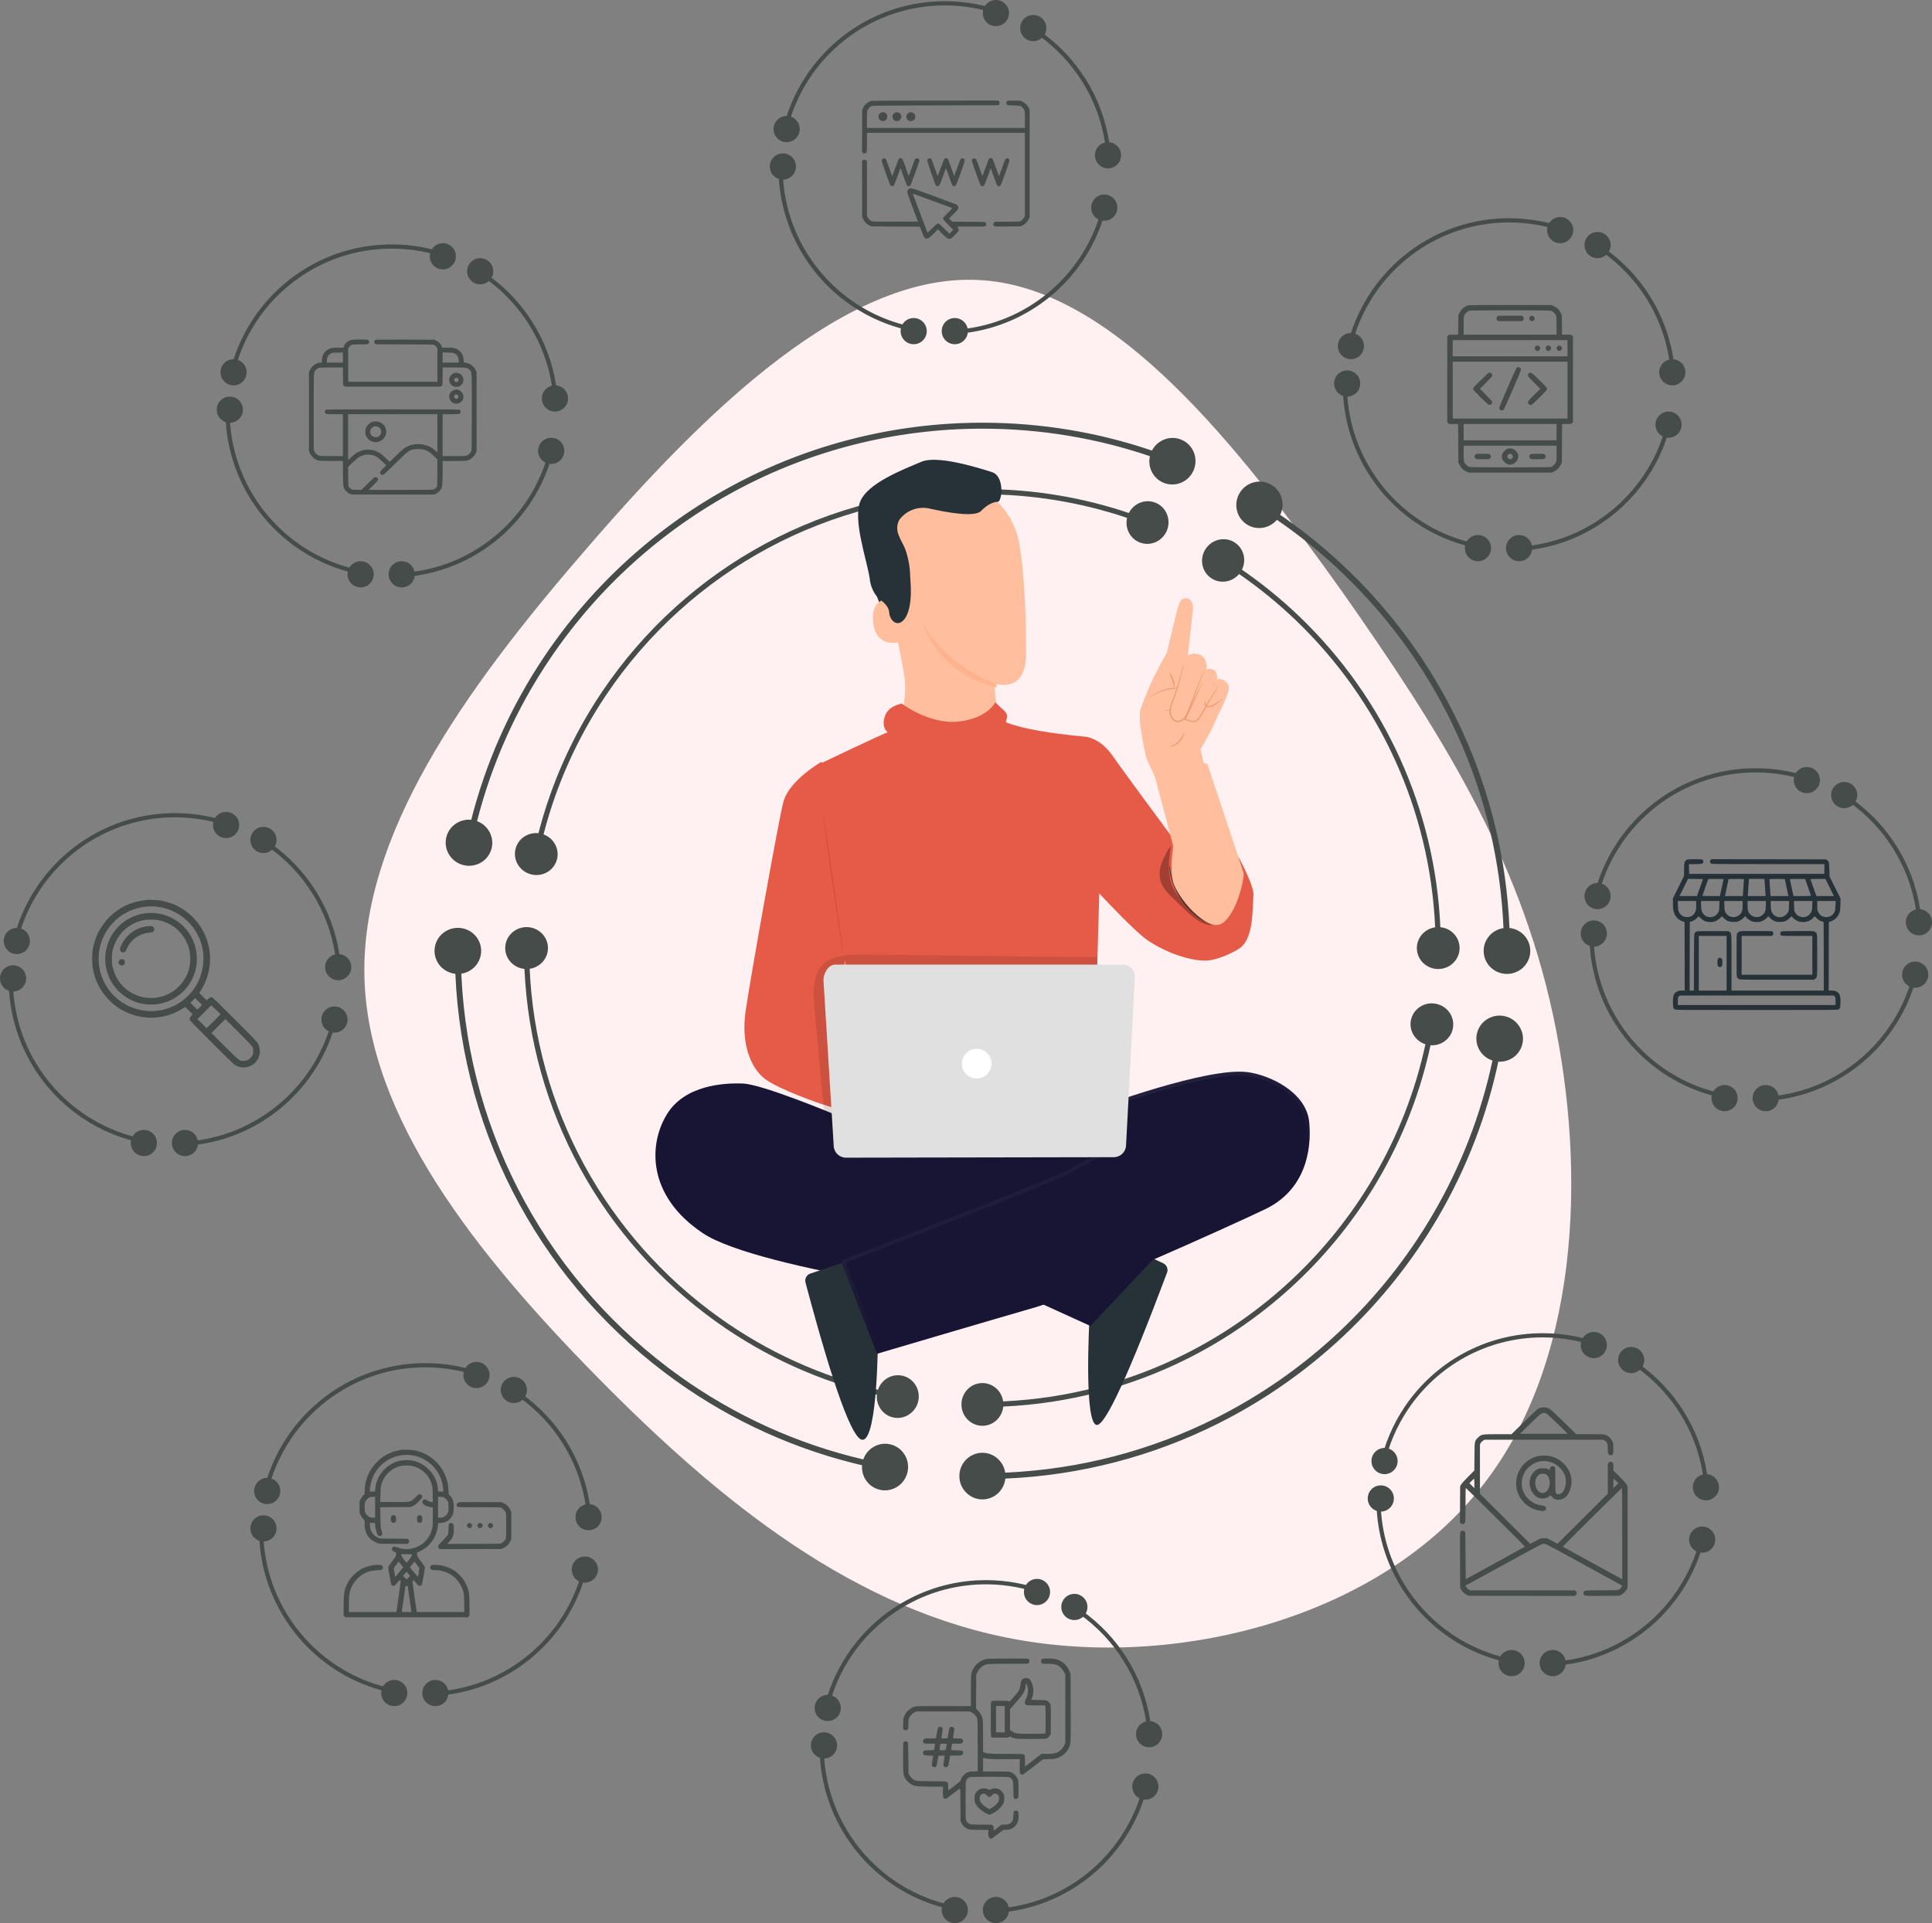<svg height="459" viewBox="0 0 461 459" width="461" xmlns="http://www.w3.org/2000/svg" xmlns:xlink="http://www.w3.org/1999/xlink"><rect x="0" y="0" width="461" height="459" fill="#808080" stroke="none"/><linearGradient id="a" x1="50%" x2="26.18%" y1="67.908%" y2="33.607%"><stop offset="0" stop-color="#171533"/><stop offset="1" stop-color="#23213c"/></linearGradient><g fill="none" fill-rule="evenodd"><path d="m329.278 138.42c33.704 28.951 67.203 63.203 64.752 95.212-2.247 31.805-40.24 61.368-73.944 85.426-33.908 23.854-63.526 42.407-101.315 50.562-37.993 8.155-84.157 6.32-113.571-17.738-29.618-23.854-42.487-69.931-35.746-109.279s33.091-71.766 62.709-100.92c29.618-29.155 62.096-54.844 95.595-55.659s67.816 23.242 101.519 52.397z" fill="#fff1f2" fill-rule="nonzero" transform="matrix(0 -1 1 0 .931 460.927)"/><g fill="#454c4a" fill-rule="nonzero" transform="translate(80.486 72.348)"><path d="m153.929 28.54c13.925 0 27.543 2.265 40.459 6.653 1.264-2.458 4.169-3.653 6.801-2.685 2.851 1.048 4.303 4.235 3.243 7.12s-4.231 4.373-7.082 3.325c-2.622-.963-4.06-3.736-3.451-6.419l.678.231c-12.962-4.484-26.647-6.8-40.649-6.8-41.926 0-80.311 20.918-103.299 55.099-7.907 11.757-13.765 24.784-17.285 38.574 2.582.953 4.12 3.672 3.497 6.394-.678 2.961-3.656 4.805-6.652 4.119-2.995-.686-4.874-3.643-4.195-6.604.626-2.733 3.212-4.515 5.962-4.233l-.166.656c3.54-14.202 9.528-27.616 17.656-39.702 23.25-34.57 62.076-55.729 104.482-55.729zm-125.27 120.566c3.072-.057 5.609 2.358 5.666 5.395.052 2.793-2.011 5.138-4.732 5.542l-.012-.273.032.752c1.801 38.547 21.232 73.576 52.177 95.658 13.125 9.366 27.945 16.107 43.714 19.797.9-2.6 3.587-4.193 6.322-3.625 2.974.618 4.878 3.558 4.252 6.567-.625 3.009-3.543 4.946-6.517 4.328-2.745-.571-4.579-3.12-4.352-5.876l.667.154c-16.211-3.695-31.445-10.575-44.913-20.185-31.436-22.432-51.124-58.078-52.796-97.268-2.749-.288-4.914-2.561-4.967-5.365-.057-3.037 2.388-5.546 5.46-5.603zm243.229 25.422c.56-2.985 3.463-4.946 6.483-4.38 3.02.567 5.015 3.446 4.454 6.432-.517 2.756-3.031 4.639-5.79 4.466l.143-.676c-2.769 13.354-7.682 26.094-14.514 37.793-12.322 21.097-30.564 38.243-52.382 49.2-15.732 7.9-32.99 12.424-50.883 13.19-.287 2.748-2.561 4.915-5.365 4.967-3.037.057-5.546-2.388-5.603-5.46-.058-3.072 2.358-5.609 5.395-5.666 2.715-.051 5.009 1.898 5.505 4.507l.038.225.305-.012c17.571-.799 34.515-5.264 49.968-13.025 21.572-10.833 39.608-27.786 51.791-48.645 6.636-11.362 11.44-23.717 14.203-36.666-2.618-.849-4.263-3.505-3.748-6.25zm-56.468-129.39c1.676-2.576 5.099-3.321 7.645-1.664 2.351 1.53 3.132 4.572 1.919 7.057l-.564-.387c5.935 4.025 11.52 8.55 16.69 13.523 23.237 22.348 37.187 52.73 38.583 85.469 2.749.287 4.914 2.561 4.967 5.364.057 3.037-2.388 5.546-5.46 5.603-3.072.057-5.609-2.358-5.666-5.395-.052-2.793 2.011-5.139 4.733-5.543l.029.69c-1.22-32.62-15.043-62.915-38.173-85.161-4.943-4.754-10.268-9.094-15.919-12.973-1.784 2.095-4.867 2.603-7.208 1.079-2.546-1.657-3.251-5.088-1.575-7.663z"/><path d="m153.929 44.384c12.024 0 23.785 1.944 34.947 5.71 1.145-2.276 3.802-3.394 6.207-2.513 2.593.95 3.909 3.864 2.94 6.509s-3.857 4.019-6.449 3.069c-2.395-.877-3.701-3.43-3.123-5.899l.183.062-.578-.196c-10.908-3.63-22.389-5.503-34.126-5.503-36.431 0-69.785 18.177-89.76 47.878-6.829 10.154-11.899 21.399-14.964 33.302 2.386.864 3.812 3.351 3.24 5.837-.619 2.691-3.347 4.36-6.092 3.729s-4.469-3.325-3.849-6.017c.574-2.495 2.961-4.112 5.494-3.83l-.147.572c3.083-12.262 8.267-23.844 15.289-34.285 20.203-30.04 53.941-48.426 90.789-48.426zm-103.664 109.444c.05 2.55-1.857 4.693-4.368 5.049l-.026-.604c1.332 33.811 18.273 64.581 45.373 83.92 11.344 8.095 24.146 13.934 37.767 17.151.815-2.402 3.273-3.879 5.77-3.357 2.703.565 4.427 3.258 3.851 6.016-.576 2.757-3.235 4.535-5.938 3.97-2.507-.524-4.172-2.878-3.941-5.417l.582.137c-14.007-3.223-27.17-9.182-38.813-17.491-27.254-19.448-44.35-50.33-45.867-84.298-2.536-.243-4.54-2.315-4.59-4.875-.054-2.761 2.185-5.044 5.001-5.099 2.816-.055 5.144 2.138 5.198 4.899zm205.904 17.358c.512-2.714 3.171-4.49 5.939-3.968 2.768.522 4.597 3.145 4.085 5.859-.475 2.516-2.796 4.227-5.338 4.046l.126-.59c-2.414 11.526-6.667 22.523-12.567 32.624-10.707 18.332-26.558 33.231-45.518 42.752-13.604 6.832-28.523 10.758-43.992 11.452-.243 2.536-2.315 4.54-4.875 4.591-2.761.055-5.044-2.185-5.1-5.001-.056-2.816 2.137-5.144 4.898-5.198 2.475-.049 4.567 1.746 5.013 4.147l.035.22.345-.015c15.161-.732 29.779-4.604 43.118-11.304 18.745-9.414 34.417-24.144 45.003-42.27 5.729-9.808 9.886-20.47 12.295-31.642-2.417-.768-3.942-3.197-3.469-5.704zm-48.99-112.503c1.539-2.36 4.661-3.05 6.974-1.541 2.145 1.399 2.84 4.197 1.703 6.478l-.493-.339c5.09 3.466 9.881 7.357 14.321 11.628 20.137 19.367 32.25 45.681 33.517 74.045 2.536.243 4.54 2.315 4.59 4.875.054 2.761-2.185 5.044-5.001 5.099-2.816.055-5.144-2.138-5.198-4.899-.05-2.55 1.857-4.693 4.368-5.049l.001.035-.012-.278c-1.317-27.94-13.279-53.848-33.125-72.934-4.242-4.08-8.808-7.809-13.651-11.148-1.632 1.943-4.459 2.425-6.594 1.032-2.313-1.508-2.941-4.644-1.402-7.004z"/></g><g transform="translate(156.392 109.74)"><g fill-rule="nonzero"><path d="m56.856 41.339c-1.998-3.657-3.655-7.471-4.952-11.399-1.3-3.946-1.538-8.135-.693-12.19.146-.603 1.54-4.734 2.203-4.756.47 0-.216 3.754.077 4.109 2.765 3.354 4.005 7.66 4.243 11.9.194 4.132-.101 8.272-.878 12.343" fill="#263238"/><path d="m80.861 76.729c-6.307.731-21.963-5.698-22.808-12.062 1.305-5.555 1.782-9.644 1.432-12.268-.786-5.888-2.807-14.661-6.063-26.319-1.691-10.241 2.781-19.75 12.946-21.213l.946-.08c9.531-.776 18.05 5.994 19.571 15.552 1.445 8.888 1.569 20.95 1.569 25.788 0 10.125-7.602 7.231-7.602 7.231s.455 5.084.809 7.988c.802 6.525-.224 13.679-.802 15.361z" fill="#ffbe9d"/><path d="m57.86 33.24c-.167-.06-6.631-1.502-5.909 5.446.722 6.948 7.027 4.74 7.02 4.507-.007-.233-1.111-9.953-1.111-9.953z" fill="#ffbe9d"/><path d="m81.823 10.019c1.023-.744 1.344-6.161-1.491-7.069-4.289-1.376-13.241-4.027-16.865-2.48-4.384 1.86-12.86 5.086-14.628 9.549-1.675 4.524 1.473 13.407 2.273 18.172.118 1.472.623 2.886 1.461 4.091 1.125 1.406 3.054 2.142 3.222 4.247.047.772.388 1.495.95 2.016 1.403 1.183 2.762-.26 3.31-1.607 1.162-2.879.943-6.122.731-9.224-.05-2.218-.46-4.412-1.213-6.494-.468-1.108-1.125-2.127-1.534-3.258-.478-1.118-.452-2.393.073-3.489.131-.215.283-.417.453-.603 1.715-1.945 4.326-2.798 6.832-2.232 3.968.9 10.719 2.142 12.261.617 1.461-1.488 2.85-2.234 4.165-2.239z" fill="#263238"/><path d="m54.707 34.541c.094.189.177.39.271.614 0 .024-.106-.224-.271-.614z" fill="#ff725e"/><path d="m102.718 155.279-60.31.815s-16.868-7.029-21.5-7.22-13.837.397-18.092 7.22c-4.425 7.051-5.008 19.485 8.541 28.519 13.202 8.814 73.557 16.937 81.869 16.158l15.208-20.359s.162-16.709 0-17.51c-.162-.801-2.714-7.954-2.714-7.954z" fill="#171533"/><path d="m57.914 187.19-20.95 7.039c-.889.299-1.394 1.237-1.154 2.144 6.664 25.019 11.199 37.528 13.603 37.528 3.684 0 3.684-24.587 3.684-24.587l11.77-2.583z" fill="#263238"/><path d="m62.197 205.549c-.08 0-.467-.709-.729-2.041-.128-.783-.167-1.58-.117-2.373.031-.471.092-.94.182-1.402.043-.268.124-.528.241-.77.181-.376.581-.573.97-.478.335.098.605.358.729.701.089.248.145.507.168.77.141 1.277-.027 2.57-.488 3.759-.503 1.263-1.093 1.857-1.152 1.803s.335-.77.685-1.98c.202-.711.317-1.446.343-2.188.01-.435-.012-.87-.066-1.302-.044-.47-.168-.84-.386-.878-.08 0-.109 0-.204.123-.081.187-.14.383-.175.585-.091.427-.159.859-.204 1.294-.064.748-.064 1.501 0 2.249.113.703.181 1.413.204 2.126z" fill="#263238"/><path d="m61.333 205.216c-.054-.061.516-.798 1.773-1.413.736-.345 1.517-.55 2.312-.607.476-.025.954.001 1.426.078.629.025 1.2.42 1.503 1.04.134.417.034.885-.254 1.188-.198.219-.424.403-.671.546-.429.265-.892.455-1.372.564-.805.191-1.64.152-2.428-.113-1.341-.459-1.881-1.292-1.819-1.344.632.307 1.281.568 1.942.78.715.153 1.452.129 2.158-.069.408-.111.8-.286 1.164-.52.409-.251.694-.581.594-.746-.1-.165-.524-.477-.933-.52-.425-.082-.856-.123-1.287-.121-.74.015-1.475.15-2.181.399-1.187.425-1.858.971-1.927.858z" fill="#263238"/><path d="m92.333 178.379 28.827 13.386c.846.39 1.248 1.366.922 2.239-9.094 24.235-14.67 36.353-16.73 36.353-3.155 0-1.812-24.807-1.812-24.807l-19.801-8.234z" fill="#263238"/><path d="m105.886 154.975s25.867-9.628 35.391-8.38c5.326.73 13.648 4.745 14.285 11.548.637 6.803-1.033 15.891-10.256 20.321s-45.948 20.854-54.673 23.358c-8.725 2.504-37.492 11.007-37.492 11.007l-8.318-21.456s52.176-20.092 54.557-21.837c2.381-1.745 8.41-4.11 8.41-4.11z" fill="#171533" stroke="url(#a)" stroke-width=".891"/><path d="m39.643 72.06s-7.532 4.315-9.059 9.381c-.934 3.078-7.962 42.433-9.074 50.194-1.112 7.761 1.231 13.511 4.567 16.088s13.433 6.001 13.433 6.001l14.212 4.572 4.07-10.308-13.522-19.299 1.305-13.003z" fill="#e55b47"/><path d="m55.428 65.064c-.974-.874-1.218-2.114-.731-3.72.487-1.606 1.843-2.66 4.068-3.163 0 0 6.592 5.041 13.525 4.303s8.806-4.6 8.806-4.6c.286.295.977.945 2.072 1.951 1.642 1.509-.078 2.627.683 2.915 3.754 1.422 10.083 2.545 18.987 3.369 1.388.28 3.916 1.165 6.334 4.654 2.703 3.895 15.495 21.154 15.495 21.154h8.957c2.469.001 4.735 1.381 5.888 3.585 1.527 2.95 3.361 6.874 3.185 8.504-.307 2.751.219 10.326-3.434 12.672-1.162.738-5.319 2.995-8.533 2.847-4.756-.229-10.279-2.729-13.457-4.971-2.696-1.903-8.957-8.475-11.368-11.064v.037l-1.549 54.759-54.186-1.534-11.251-84.042s15.959-7.656 16.507-7.656z" fill="#e55b47"/><path d="m12.974 18.805c-3.01.778-6.626-3.332-9.36-5.907-1.417-1.339-2.895-2.764-3.416-4.597-.376-1.542-.212-3.159.467-4.605.509-1.303 1.18-2.544 1.999-3.695-.245 2.219-.827 5.623-.038 8.409.659 2.321 2.206 4.176 3.83 5.929 1.624 1.753 3.83 3.805 6.495 4.467" fill="#000" opacity=".3" transform="translate(120.3 92.143)"/><path d="m40.104 85.055c-.079 0 .904 7.427 2.209 16.557 1.305 9.13 2.413 16.527 2.499 16.52.086-.007-.904-7.427-2.209-16.557-1.305-9.13-2.413-16.527-2.499-16.52z" fill="#d04f3d"/><path d="m122.68 96.868c-.028.259-.028.521 0 .78.017.304.055.607.112.906.037.178.067.364.097.564.03.2.105.401.165.616.267 1.023.634 2.018 1.095 2.97.573 1.158 1.256 2.259 2.04 3.29.803 1.019 1.716 1.947 2.722 2.77.829.666 1.747 1.213 2.73 1.626.21.089.405.178.6.245l.555.156.487.134c.15 0 .292.037.42.052.248.041.499.063.75.067-.948-.185-1.875-.464-2.767-.832-.946-.437-1.833-.991-2.64-1.649-.983-.82-1.875-1.741-2.662-2.748-.772-1.013-1.452-2.091-2.032-3.223-.459-.935-.841-1.906-1.14-2.903-.442-1.73-.457-2.829-.532-2.822z" fill="#263238"/><path d="m5.267 41.346c-2.287-1.109-2.803-4.085-3.035-6.624-.683-7.441-1.368-14.879-2.055-22.314-.32-3.501-.472-7.492 1.982-9.994 2.244-2.283 5.809-2.422 8.997-2.415 19.715.058 36.847.493 56.562.581l-1.002 34.649z" fill="#000" fill-opacity=".357" opacity=".3" transform="translate(37.741 118.132)"/><path d="m114.399 123.562-2.105 40.134c-.085 1.546-1.365 2.756-2.914 2.754l-63.921.117c-1.554.002-2.836-1.216-2.914-2.768l-2.441-39.456c-.08-1.632 1.086-3.817 2.747-3.847h68.605c.805-.009 1.578.315 2.136.896.558.581.85 1.367.807 2.171z" fill="#e0e0e0"/><path d="m73.124 144.121c0 1.957 1.584 3.544 3.538 3.544s3.538-1.587 3.538-3.544-1.584-3.544-3.538-3.544c-1.953.004-3.534 1.588-3.538 3.544z" fill="#fff"/><path d="m131.3 75.734c.367-.32-1.243-6.617-1.243-6.617s4.276-7.068 4.391-9.347-1.689-6.959-1.689-6.959l-12.274-3.196s-3.938 7.418-4.729 10.038 1.373 11.531 1.373 11.531l2.077 4.564s6.252 5.001 12.095-.015z" fill="#ffbe9d"/><path d="m134.539 60.398c.481-.915.914-1.855 1.298-2.818.779-1.911 1.738-3.777 0-4.847-.547-.372-1.223-.48-1.853-.297 0 0 .267-1.606-.663-2.23-.547-.356-1.226-.417-1.824-.164 0 0 .288-2.23-1.045-3.219-1.026-.696-2.346-.737-3.41-.104 0 0 1.06-9.903 1.154-10.408.332-1.926-.353-3.628-2.213-3.152-.685.171-1.06.914-1.86 4.141-.8 3.227-2.084 8.728-2.084 8.728s-2.163 3.873-3.179 5.948-3.042 6.884-3.208 8.178c-.44 3.279 1.442 7.62 1.442 7.62l13.086.743s3.864-7.182 4.362-8.119z" fill="#ffbe9d"/><path d="m133.596 53.159c-.355.429-.678.883-.966 1.358l-.994 1.487c-.207.292-.387.601-.538.924-.176.366-.227.778-.145 1.175.073.424.375.775.787.917.379.092.78.044 1.125-.136.293-.145.572-.316.835-.509.248-.177.476-.34.69-.503.407-.312.724-.577.931-.767s.324-.306.31-.319c-.014-.014-.517.36-1.38.944-.473.351-.973.665-1.497.937-.292.145-.627.184-.945.109-.325-.113-.56-.392-.614-.727-.067-.344-.023-.7.124-1.019.144-.313.315-.613.511-.896l.938-1.514c.317-.463.594-.951.828-1.46z" fill="#eb996e"/><path d="m123.765 54.341c.136-.618.082-1.251-.158-1.85-.135-.615-.457-1.196-.938-1.694-.083.032.34.783.631 1.753.291.97.407 1.791.465 1.791z" fill="#eb996e"/><path d="m117.941 56.895c1.201-1.159 2.716-1.945 4.36-2.263 1.638-.312 3.314-.374 4.971-.186 1.322.114 2.873.457 3.441 1.634s-.122 2.784-1.3 3.476c-1.237.612-2.636.824-4.001.607-1.353-.222-2.728-.277-4.094-.164" fill="#ffbe9d"/><path d="m121.278 59.905h1.015c.924.039 1.846.124 2.761.255.642.079 1.291.105 1.938.076.755-.022 1.496-.203 2.172-.531.759-.382 1.336-1.035 1.611-1.822.149-.419.18-.869.092-1.304-.108-.446-.356-.849-.71-1.152-.713-.542-1.574-.869-2.477-.938-.813-.091-1.63-.139-2.449-.145-1.391-.025-2.775.18-4.095.607-.89.291-1.723.728-2.463 1.29-.196.153-.383.317-.561.49-.121.124-.177.193-.17.2.007.007.27-.242.795-.614.75-.519 1.578-.922 2.456-1.194 1.308-.388 2.671-.569 4.038-.538.807.014 1.612.067 2.413.159.847.066 1.656.37 2.328.876.313.27.534.626.632 1.021.078.389.049.792-.085 1.166-.252.725-.78 1.327-1.476 1.684-.641.319-1.346.5-2.065.531-.634.03-1.27.014-1.902-.048-.922-.119-1.852-.176-2.782-.173-.252.009-.503.032-.752.069-.177 0-.263.021-.263.035z" fill="#eb996e"/><path d="m133.274 53.906c-1.326 2.164-2.5 4.545-3.618 6.844-.266.701-.703 1.312-1.264 1.769-.479.313-1.667-.261-2.194-.455l3.639-8.904" fill="#ffbe9d"/><path d="m130.543 53.159c-.141.208-.263.427-.363.654l-.916 1.838c-.79 1.559-1.825 3.75-2.994 6.221l-.071.14.158.051c.473.176.955.328 1.446.456.207.048.419.078.632.088.115.006.229-.007.34-.037.112-.025.218-.073.308-.14.334-.224.618-.506.837-.831.427-.625.727-1.25 1.067-1.824.648-1.169 1.24-2.206 1.762-3.081.521-.875.948-1.566 1.256-2.044.169-.235.319-.48.45-.735-.21.228-.395.474-.553.735-.332.463-.79 1.14-1.335 2-.545.86-1.161 1.897-1.825 3.059-.348.574-.664 1.213-1.067 1.794-.209.291-.477.541-.79.735-.324.157-.705.173-1.043.044-.482-.126-.957-.276-1.422-.449l.087.191c1.169-2.485 2.188-4.684 2.907-6.265l.83-1.875c.124-.234.224-.477.3-.728z" fill="#eb996e"/><path d="m130.915 50.182c-1.242 3.213-2.484 6.426-3.727 9.639-.228.699-.567 1.354-1.002 1.938-.454.582-1.156.897-1.878.844-.979-.265-1.659-1.182-1.65-2.227.03-1.015.265-2.012.692-2.927 1.118-2.929 2.012-5.943 2.673-9.016" fill="#ffbe9d"/><path d="m126.11 48.434c-.044.09-.075.186-.094.285l-.217.841c-.188.751-.463 1.788-.847 3.08-.384 1.292-.89 2.817-1.52 4.507-.385.864-.644 1.783-.767 2.727-.034.518.063 1.036.282 1.502.215.505.609.906 1.1 1.119.505.189 1.064.143 1.534-.128.442-.25.814-.615 1.078-1.059.44-.826.811-1.691 1.107-2.584.63-1.66 1.194-3.155 1.672-4.432l1.107-3.004c.116-.33.21-.601.282-.819.04-.094.069-.192.087-.293-.059.082-.105.174-.137.27-.087.218-.203.481-.333.804l-1.172 2.944c-.492 1.269-1.078 2.757-1.722 4.409-.299.874-.667 1.72-1.1 2.531-.241.4-.578.728-.977.954-.399.236-.877.28-1.31.12-.424-.192-.764-.539-.955-.976-.201-.427-.288-.901-.253-1.375.108-.915.353-1.807.724-2.644.622-1.675 1.1-3.215 1.447-4.507.347-1.292.615-2.374.774-3.11.072-.376.13-.661.166-.856.028-.1.043-.204.043-.308z" fill="#eb996e"/><path d="m140.316 98.548c-.331-1.22-8.639-26.012-8.639-26.012l-13.736-1.656 5.615 21.356s-.871 5.426 0 8.637c.871 3.211 7.919 11.949 11.518 9.85s5.565-10.954 5.241-12.174z" fill="#ffbe9d"/><path d="m122.659 68.504c.254.034.511-.002.749-.105 1.192-.405 2.157-1.367 2.631-2.626.112-.249.166-.524.158-.801-.328.834-.793 1.595-1.374 2.245-.641.573-1.375 1.01-2.164 1.287z" fill="#eb996e"/></g><path d="m81.38 53.458v.882l-1.955-.578c-7.291-2.154-13.13-7.637-15.736-14.78 3.88 6.472 9.817 11.456 16.862 14.157z" fill="#fdb38d"/><path d="m90.815 200.824 12.974 5.907 15.282-16.232z" fill="#171533"/></g><g transform="translate(183.687)"><path d="m55.953 3.448c-4.401-1.714-9.188-2.654-14.194-2.654-13.545 0-25.485 6.883-32.522 17.347-2.769 4.117-4.779 8.788-5.829 13.813m-.832 8.081c0 13.193 6.501 24.866 16.47 31.979 4.526 3.23 9.767 5.52 15.438 6.586m7.274.675c6.306 0 12.263-1.492 17.541-4.142 6.804-3.417 12.477-8.76 16.305-15.315 2.342-4.01 3.994-8.473 4.792-13.226m.545-6.558c0-11.123-4.621-21.166-12.046-28.306-1.963-1.888-4.123-3.574-6.444-5.022" stroke="#454c4a"/><g fill="#454c4a"><g fill-rule="nonzero" transform="matrix(1 0 0 -1 22 57)"><path d="m2.142 32.884c-.829-.254-1.595-.941-1.916-1.719l-.18-.439-.023-4.996-.023-4.989.203-.2c.164-.162.25-.193.453-.154.516.1.524.123.524 2.637v2.267h18.843 18.843v-9.885-9.892l-.188-.386c-.195-.416-.555-.771-.962-.941-.195-.077-.891-.1-3.104-.1h-2.854l-.211-.177c-.281-.239-.297-.632-.031-.84.172-.139.344-.146 3.237-.123l3.057.023.524.254c.641.308 1.228.918 1.486 1.542l.18.439v12.761 12.761l-.18.439c-.258.625-.844 1.234-1.486 1.542l-.516.254-1.517.023c-1.486.023-1.525.023-1.704-.146-.227-.208-.242-.524-.039-.771.149-.177.195-.185 1.587-.224.782-.031 1.525-.085 1.634-.131.36-.154.711-.509.899-.91.18-.37.188-.447.188-2.367v-1.989h-18.843-18.843v1.989c0 1.92.008 1.997.188 2.367.18.393.532.748.899.91.149.069 4.136.1 15.238.131l15.043.039.149.185c.203.247.188.563-.031.763l-.18.17-15.012-.008c-12.181 0-15.066-.023-15.332-.108z"/><path d="m4.449 30.055c-.399-.231-.563-.563-.508-1.033.078-.702.821-1.126 1.47-.84.805.362.837 1.542.047 1.912-.367.177-.657.162-1.009-.039z"/><path d="m7.826 30.078c-.751-.393-.751-1.465 0-1.874.727-.393 1.611.2 1.54 1.041-.07.763-.86 1.195-1.54.833z"/><path d="m11.196 30.093c-.97-.501-.727-1.866.352-1.997.571-.069 1.102.355 1.173.941.102.802-.805 1.434-1.525 1.056z"/><path d="m8.874 19.16c-.117-.077-.383-.725-.899-2.151-.407-1.126-.751-2.051-.774-2.051-.023 0-.352.902-.727 1.997-.383 1.103-.758 2.059-.829 2.12-.328.293-.946.039-.946-.378 0-.355 1.947-5.844 2.119-5.991.195-.162.532-.177.727-.039.078.054.453.971.876 2.128.407 1.126.751 2.051.766 2.066.016.015.336-.879.719-1.982.383-1.11.758-2.082.837-2.167.18-.193.61-.193.79 0 .133.146 2.158 5.729 2.158 5.96 0 .378-.399.64-.79.509-.266-.093-.297-.146-1.087-2.398-.383-1.079-.672-1.796-.704-1.735-.031.054-.352.948-.704 1.989-.672 1.958-.821 2.236-1.196 2.236-.102 0-.25-.054-.336-.116z"/><path d="m19.687 19.106c-.109-.108-.438-.918-.868-2.105-.383-1.056-.719-1.951-.743-1.989-.031-.031-.367.84-.751 1.928-.375 1.095-.743 2.051-.805 2.128-.258.293-.837.131-.977-.278-.063-.17 1.908-5.868 2.103-6.076.188-.208.586-.193.79.031.086.093.469 1.041.844 2.097.383 1.064.711 1.951.735 1.982.031.031.367-.848.751-1.958.383-1.11.758-2.082.837-2.159.18-.177.547-.177.751 0 .109.085.516 1.118 1.196 3.053.97 2.753 1.024 2.938.923 3.123-.281.493-.852.439-1.079-.1-.078-.17-.414-1.103-.758-2.066-.336-.964-.633-1.727-.665-1.696-.023.031-.352.941-.719 2.02-.461 1.334-.735 2.012-.844 2.105-.227.177-.516.162-.719-.039z"/><path d="m30.399 19.183c-.149-.108-.321-.54-1.11-2.745-.297-.817-.555-1.457-.586-1.426-.031.031-.352.91-.704 1.951-.36 1.041-.719 1.966-.805 2.066-.313.339-.993.116-.993-.324 0-.262 1.986-5.86 2.127-5.999.164-.162.516-.177.727-.031.109.069.407.786.899 2.151.407 1.126.758 2.036.774 2.012.023-.023.352-.925.727-2.012.375-1.087.743-2.036.813-2.113.188-.208.594-.193.79.031.172.193 2.134 5.636 2.134 5.937 0 .447-.594.709-.93.409-.086-.077-.446-.971-.829-2.074-.383-1.072-.711-1.966-.743-1.997-.023-.039-.36.848-.743 1.958s-.758 2.082-.837 2.159c-.164.162-.524.185-.711.046z"/><path d="m.18 18.713-.172-.185.016-6.662.023-6.662.18-.439c.258-.625.844-1.234 1.486-1.542l.524-.254 5.786-.039 5.786-.039.469-1.211c.258-.663.539-1.28.618-1.372.195-.2.571-.301.868-.216.141.039.625.455 1.29 1.103l1.056 1.041.899-.894c1.181-1.172 1.415-1.342 1.861-1.342.344 0 .375.023 1.165.786 1.102 1.064 1.196 1.272.884 1.858l-.156.285h3.284c3.182 0 3.292.008 3.44.154.211.208.203.625-.008.817-.156.139-.36.146-4.05.17l-3.886.023-.383.378-.383.386 1.071 1.064c.962.956 1.087 1.103 1.126 1.38.055.386-.141.74-.485.902-.125.062-2.518.956-5.317 1.982-5.731 2.113-5.645 2.089-6.106 1.596-.219-.239-.266-.347-.258-.617 0-.231.391-1.349 1.274-3.686l1.274-3.354-5.324-.023c-3.44-.015-5.418.008-5.598.054-.407.116-.86.524-1.063.964l-.188.393v6.523 6.523l-.18.162c-.242.224-.602.224-.821-.008zm16.99-9.769c2.322-.848 4.269-1.565 4.332-1.588.078-.023-.242-.393-.985-1.133-.61-.601-1.126-1.172-1.157-1.264-.023-.093-.008-.254.047-.347.047-.1.602-.686 1.228-1.318l1.142-1.133-.461-.463-.461-.463-1.22 1.195c-1.087 1.064-1.251 1.195-1.486 1.195-.235 0-.391-.123-1.384-1.095-.61-.601-1.126-1.079-1.149-1.056-.031.039-3.409 8.982-3.471 9.191-.031.131-.008.123.383-.015.235-.085 2.322-.856 4.644-1.704z"/></g><g><ellipse cx="53.947" cy="3.125" rx="3.121" ry="3.125"/><ellipse cx="62.864" cy="6.697" rx="3.121" ry="3.125"/><ellipse cx="80.697" cy="37.059" rx="3.121" ry="3.125"/><ellipse cx="79.806" cy="49.561" rx="3.121" ry="3.125"/><ellipse cx="44.138" cy="79.03" rx="3.121" ry="3.125"/><ellipse cx="34.33" cy="79.03" rx="3.121" ry="3.125"/><ellipse cx="3.121" cy="39.738" rx="3.121" ry="3.125"/><ellipse cx="4.013" cy="30.808" rx="3.121" ry="3.125"/></g></g></g><g transform="translate(51.718 58.045)"><path d="m55.953 3.448c-4.401-1.714-9.188-2.654-14.194-2.654-13.545 0-25.485 6.883-32.522 17.347-2.769 4.117-4.779 8.788-5.829 13.813m-.832 8.081c0 13.193 6.501 24.866 16.47 31.979 4.526 3.23 9.767 5.52 15.438 6.586m7.274.675c6.306 0 12.263-1.492 17.541-4.142 6.804-3.417 12.477-8.76 16.305-15.315 2.342-4.01 3.994-8.473 4.792-13.226m.545-6.558c0-11.123-4.621-21.166-12.046-28.306-1.963-1.888-4.123-3.574-6.444-5.022" stroke="#454c4a"/><g fill="#454c4a"><g fill-rule="nonzero" transform="matrix(1 0 0 -1 22 60)"><path d="m10.004 36.89c-.798-.24-1.479-.86-1.683-1.527l-.086-.294h-1.151c-1.746 0-2.286-.147-3.053-.821-.587-.527-.885-1.186-.924-2.046l-.031-.674-.446-.046c-.971-.085-1.926-.783-2.38-1.736l-.25-.527v-9.416-9.416l.188-.465c.258-.643 1.041-1.418 1.691-1.674.462-.186.517-.186 3.35-.209l2.873-.023v-2.612c0-2.774.063-3.472.321-3.976.25-.488.744-.976 1.237-1.209l.438-.217h9.902 9.902l.438.217c.493.232.986.721 1.237 1.209.258.504.321 1.201.321 3.983v2.612h2.724c2.928 0 3.217.031 3.883.418.493.287 1.104.984 1.315 1.503l.18.442v9.416 9.416l-.25.527c-.454.953-1.409 1.651-2.38 1.736l-.446.046-.031.674c-.039.86-.337 1.519-.924 2.046-.767.674-1.307.821-3.053.821h-1.151l-.094.302c-.157.527-.642 1.046-1.237 1.341l-.532.256-6.975.023c-6.748.015-6.982.015-7.162-.132-.25-.201-.25-.666 0-.868.172-.139.454-.147 6.998-.147 6.763 0 6.818 0 7.155-.163.227-.108.407-.271.532-.488l.196-.333v-3.96-3.968h-10.646-10.646v3.968 3.96l.196.333c.125.217.305.38.532.488.313.147.47.163 2.106.163 1.667 0 1.777.008 1.973.163.282.217.282.62 0 .837-.196.155-.305.163-2.02.155-1.26 0-1.91-.031-2.137-.108zm-1.902-4.185v-1.201h-1.918-1.918v.434c0 1.0.493 1.682 1.37 1.899.133.031.736.054 1.354.062l1.112.008zm26.654.992c.634-.333.971-.922.978-1.705v-.488h-1.918-1.918v1.209 1.209l1.276-.031c1.104-.023 1.307-.046 1.581-.194zm-26.638-5.456.023-2.1.219-.186.219-.186h11.421 11.421l.219.186.219.186.023 2.1.023 2.1h2.755c3.092 0 3.115-.008 3.679-.581.556-.566.525.015.525-10.028 0-8.92-.008-9.044-.165-9.385-.211-.465-.501-.759-.971-.976-.391-.186-.415-.186-3.108-.186h-2.724v4.999 4.999h1.949c1.847 0 1.957.008 2.153.163.258.201.282.612.047.845-.157.155-.258.155-16.047.155-15.789 0-15.89 0-16.047-.155-.235-.232-.211-.643.047-.845.196-.155.305-.163 2.153-.163h1.949v-4.999-4.999h-2.716c-2.568 0-2.748.015-3.076.163-.47.209-.767.496-.986.961l-.188.387v9.036c0 10.044-.031 9.463.525 10.028.564.573.587.581 3.679.581h2.755zm22.528-13.601v-4.541l-.399.341c-.72.604-1.166.899-1.753 1.139-1.479.612-3.217.635-4.658.062-.924-.372-1.339-.69-2.975-2.278l-1.605-1.558-1.025.992c-.908.876-1.104 1.031-1.761 1.348-1.159.566-2.223.713-3.413.465-1.151-.232-1.933-.682-3.014-1.728l-.689-.659v5.479 5.479h10.646 10.646zm-3.342-3.875c.908-.232 1.503-.597 2.458-1.527l.892-.86-.023-3.185-.023-3.193-.227-.287c-.125-.163-.368-.364-.548-.442-.305-.139-.665-.147-7.945-.147h-7.632l1.112 1.116c1.151 1.147 1.237 1.294 1.033 1.674-.117.217-.477.31-.751.194-.125-.054-.877-.752-1.675-1.542l-1.448-1.441h-1.018c-1.182 0-1.519.108-1.886.589l-.227.287-.023 2.302-.023 2.294 1.041 1.007c.571.55 1.198 1.108 1.393 1.24 1.339.891 3.053.945 4.454.132.196-.116.775-.604 1.276-1.093l.924-.891-.744-.759c-.806-.821-.869-.976-.579-1.341.117-.147.227-.201.438-.201.266 0 .446.163 3.068 2.736 2.99 2.937 3.123 3.046 4.243 3.34.571.155 1.847.155 2.442 0z"/><path d="m34.646 28.985c-.431-.132-.908-.589-1.072-1.023-.391-1.015.321-2.162 1.409-2.255.548-.046.939.093 1.354.473 1.315 1.201.016 3.356-1.691 2.805zm.908-1.224c.313-.318.07-.907-.376-.907-.509 0-.728.62-.329.93.219.17.517.163.705-.023z"/><path d="m34.434 24.885c-.885-.411-1.213-1.395-.767-2.286.485-.953 1.73-1.217 2.568-.535.806.659.861 1.728.133 2.464-.556.573-1.213.69-1.933.356zm1.112-1.178c.235-.225.211-.519-.063-.744-.211-.178-.384-.178-.642.023-.25.194-.274.542-.047.767.211.209.517.194.751-.046z"/><path d="m15.084 17.337c-.564-.201-1.104-.674-1.386-1.217-.204-.403-.235-.535-.235-1.116 0-.573.031-.728.219-1.108.751-1.519 2.802-1.852 4.016-.651 1.205 1.201.877 3.232-.642 3.968-.579.279-1.386.333-1.973.124zm1.511-1.201c.877-.488.877-1.79 0-2.278-.892-.496-1.996.132-1.996 1.139 0 1.007 1.104 1.635 1.996 1.139z"/></g><g><ellipse cx="53.947" cy="3.125" rx="3.121" ry="3.125"/><ellipse cx="62.864" cy="6.697" rx="3.121" ry="3.125"/><ellipse cx="80.697" cy="37.059" rx="3.121" ry="3.125"/><ellipse cx="79.806" cy="49.561" rx="3.121" ry="3.125"/><ellipse cx="44.138" cy="79.03" rx="3.121" ry="3.125"/><ellipse cx="34.33" cy="79.03" rx="3.121" ry="3.125"/><ellipse cx="3.121" cy="39.738" rx="3.121" ry="3.125"/><ellipse cx="4.013" cy="30.808" rx="3.121" ry="3.125"/></g></g></g><g transform="translate(318.331 51.794)"><path d="m55.953 3.448c-4.401-1.714-9.188-2.654-14.194-2.654-13.545 0-25.485 6.883-32.522 17.347-2.769 4.117-4.779 8.788-5.829 13.813m-.832 8.081c0 13.193 6.501 24.866 16.47 31.979 4.526 3.23 9.767 5.52 15.438 6.586m7.274.675c6.306 0 12.263-1.492 17.541-4.142 6.804-3.417 12.477-8.76 16.305-15.315 2.342-4.01 3.994-8.473 4.792-13.226m.545-6.558c0-11.123-4.621-21.166-12.046-28.306-1.963-1.888-4.123-3.574-6.444-5.022" stroke="#454c4a"/><g fill="#454c4a"><g fill-rule="nonzero" transform="matrix(1 0 0 -1 27 61)"><path d="m5.103 39.934c-.505-.121-1.247-.549-1.606-.937-.179-.194-.448-.598-.587-.897l-.261-.541-.024-2.318-.024-2.326h-1.101c-1.06 0-1.109-.008-1.296-.202l-.204-.194v-10.266-10.266l.204-.194c.188-.194.236-.202 1.296-.202h1.101l.024-4.588.024-4.588.302-.614c.367-.735.84-1.187 1.598-1.543l.546-.258h9.905 9.905l.546.258c.758.355 1.231.808 1.598 1.543l.302.614.024 4.588.024 4.588h1.101c1.06 0 1.109.008 1.296.202l.204.194v10.266 10.266l-.204.194c-.188.194-.236.202-1.296.202h-1.101l-.024 2.326-.024 2.318-.261.541c-.359.751-.815 1.22-1.557 1.583l-.62.299-9.742.016c-5.715.008-9.88-.024-10.068-.065zm19.63-1.3c.448-.129 1.125-.8 1.255-1.244.065-.226.098-1.018.098-2.407v-2.068h-11.087-11.087v2.068c0 1.389.033 2.181.098 2.407.122.412.807 1.107 1.207 1.236.432.137 19.06.137 19.516.008zm3.962-8.95v-1.939h-13.696-13.696v1.939 1.939h13.696 13.696zm0-10.016v-6.785h-13.696-13.696v6.785 6.785h13.696 13.696zm-2.609-10.016v-1.939h-11.087-11.087v1.939 1.939h11.087 11.087zm0-4.976c0-1.139-.033-1.866-.098-2.084-.13-.444-.807-1.115-1.255-1.244-.489-.137-18.978-.137-19.467 0-.448.129-1.125.8-1.255 1.244-.065.218-.098.945-.098 2.084v1.745h11.087 11.087z"/><path d="m11.943 37.236c-.13-.121-.204-.291-.204-.444 0-.153.073-.323.204-.444l.196-.202h2.861 2.861l.196.202c.13.121.204.291.204.444 0 .153-.073.323-.204.444l-.196.202h-2.861-2.861z"/><path d="m19.769 37.236c-.13-.121-.204-.291-.204-.444 0-.153.073-.323.204-.444.122-.129.293-.202.448-.202s.326.073.448.202c.13.121.204.291.204.444 0 .153-.073.323-.204.444-.122.129-.293.202-.448.202s-.326-.073-.448-.202z"/><path d="m21.073 30.128c-.13-.121-.204-.291-.204-.444 0-.153.073-.323.204-.444.122-.129.293-.202.448-.202s.326.073.448.202c.13.121.204.291.204.444 0 .153-.073.323-.204.444-.122.129-.293.202-.448.202s-.326-.073-.448-.202z"/><path d="m23.682 30.128c-.13-.121-.204-.291-.204-.444 0-.153.073-.323.204-.444.122-.129.293-.202.448-.202s.326.073.448.202c.13.121.204.291.204.444 0 .153-.073.323-.204.444-.122.129-.293.202-.448.202s-.326-.073-.448-.202z"/><path d="m26.291 30.128c-.13-.121-.204-.291-.204-.444 0-.153.073-.323.204-.444.122-.129.293-.202.448-.202s.326.073.448.202c.13.121.204.291.204.444 0 .153-.073.323-.204.444-.122.129-.293.202-.448.202s-.326-.073-.448-.202z"/><path d="m16.565 25.023c-.196-.17-4.174-9.345-4.174-9.62 0-.46.685-.743 1.043-.436.196.162 4.174 9.337 4.174 9.612 0 .46-.685.743-1.043.444z"/><path d="m8.014 22.067c-1.663-1.64-1.818-1.817-1.818-2.076 0-.25.155-.428 1.761-2.027 1.019-1.01 1.859-1.777 1.973-1.809.457-.113.921.347.791.783-.033.105-.701.832-1.492 1.624l-1.443 1.43 1.443 1.438c.791.783 1.459 1.51 1.492 1.615.122.404-.245.824-.717.824-.122 0-.734-.557-1.989-1.801z"/><path d="m19.598 23.771c-.196-.089-.359-.388-.359-.646 0-.121.489-.662 1.484-1.656l1.484-1.478-1.484-1.478c-1.312-1.309-1.484-1.51-1.484-1.745 0-.347.31-.654.668-.654.236 0 .457.186 2.079 1.801 1.671 1.648 1.818 1.817 1.818 2.076s-.147.428-1.818 2.076c-1.891 1.874-1.948 1.922-2.389 1.704z"/><path d="m14.348 5.67c-.399-.129-1.084-.824-1.207-1.236-.228-.759-.065-1.365.514-1.93.823-.824 1.867-.824 2.69 0 .424.412.611.824.611 1.333 0 .509-.188.921-.611 1.333-.571.573-1.239.735-1.997.501zm1.101-1.389c.408-.396.122-1.09-.448-1.09-.155 0-.326.073-.448.202-.408.396-.122 1.09.448 1.09.155 0 .326-.073.448-.202z"/><path d="m6.726 4.281c-.13-.121-.204-.291-.204-.444 0-.153.073-.323.204-.444.196-.202.212-.202 1.753-.202 1.541 0 1.557 0 1.753.202.13.121.204.291.204.444 0 .153-.073.323-.204.444-.196.202-.212.202-1.753.202-1.541 0-1.557 0-1.753-.202z"/><path d="m19.769 4.281c-.13-.121-.204-.291-.204-.444 0-.153.073-.323.204-.444.196-.202.212-.202 1.753-.202 1.541 0 1.557 0 1.753.202.13.121.204.291.204.444 0 .153-.073.323-.204.444-.196.202-.212.202-1.753.202-1.541 0-1.557 0-1.753-.202z"/></g><g><ellipse cx="53.947" cy="3.125" rx="3.121" ry="3.125"/><ellipse cx="62.864" cy="6.697" rx="3.121" ry="3.125"/><ellipse cx="80.697" cy="37.059" rx="3.121" ry="3.125"/><ellipse cx="79.806" cy="49.561" rx="3.121" ry="3.125"/><ellipse cx="44.138" cy="79.03" rx="3.121" ry="3.125"/><ellipse cx="34.33" cy="79.03" rx="3.121" ry="3.125"/><ellipse cx="3.121" cy="39.738" rx="3.121" ry="3.125"/><ellipse cx="4.013" cy="30.808" rx="3.121" ry="3.125"/></g></g></g><g transform="translate(377.182 183.064)"><path d="m55.953 3.448c-4.401-1.714-9.188-2.654-14.194-2.654-13.545 0-25.485 6.883-32.522 17.347-2.769 4.117-4.779 8.788-5.829 13.813m-.832 8.081c0 13.193 6.501 24.866 16.47 31.979 4.526 3.23 9.767 5.52 15.438 6.586m7.274.675c6.306 0 12.263-1.492 17.541-4.142 6.804-3.417 12.477-8.76 16.305-15.315 2.342-4.01 3.994-8.473 4.792-13.226m.545-6.558c0-11.123-4.621-21.166-12.046-28.306-1.963-1.888-4.123-3.574-6.444-5.022" stroke="#454c4a"/><g fill="#263238" fill-rule="nonzero" transform="matrix(1 0 0 -1 22 58)"><path d="m3.396 35.89c-.617-.275-.734-.66-.742-2.468v-1.431l-1.327-2.672-1.327-2.672v-1.116c0-1.415.086-1.989.375-2.617.406-.865 1.085-1.47 2.007-1.784l.39-.134.023-8.175.016-8.183h-.687c-.578 0-.75-.031-1.085-.197-.82-.417-1.038-.943-1.038-2.531 0-1.266.07-1.541.461-1.776.211-.126 1.476-.134 19.528-.134 18.052 0 19.317.008 19.528.134.39.236.461.511.461 1.776 0 1.588-.219 2.114-1.038 2.531-.336.165-.508.197-1.085.197h-.687l.016 8.183.023 8.19.312.094c1.046.314 1.819 1.053 2.225 2.122.156.409.18.66.219 1.926l.039 1.454-1.32 2.633-1.32 2.633-.039 1.611c-.039 1.769-.086 1.949-.57 2.311l-.219.165-13.672.024-13.679.016-.18-.173c-.312-.299-.195-.755.242-.928.141-.055 4.513-.079 13.562-.079h13.352l-.023-1.155-.023-1.163h-16.123-16.123l-.023 1.163-.023 1.155h1.398c.82 0 1.499.039 1.647.086.422.149.539.621.219.92-.172.165-.242.173-1.819.173-1.179-.008-1.694-.031-1.866-.11zm3.763-4.7c-.016-.055-.344-.975-.726-2.044l-.687-1.949h-2.093-2.093l1.015 2.044 1.015 2.044h1.804c1.413 0 1.796-.024 1.765-.094zm4.919 0c-.016-.055-.219-.975-.445-2.044l-.422-1.949h-2.093c-1.148 0-2.093.031-2.093.063 0 .031.32.943.703 2.02.39 1.077.703 1.973.703 1.981 0 .016.828.024 1.843.024 1.444 0 1.835-.024 1.804-.094zm4.864 0c0-.055-.055-.975-.133-2.044l-.133-1.949h-2.132-2.132l.039.181c.078.338.82 3.844.82 3.875 0 .016.828.031 1.835.031 1.413 0 1.835-.024 1.835-.094zm4.989-1.258c.047-.747.117-1.666.141-2.044l.047-.692h-2.132-2.132l.047.692c.023.377.094 1.297.141 2.044l.094 1.352h1.85 1.85zm4.771 1.321c0-.031.742-3.537.82-3.875l.039-.181h-2.132-2.132l-.133 1.949c-.078 1.069-.133 1.989-.133 2.044 0 .071.422.094 1.835.094 1.007 0 1.835-.016 1.835-.031zm4.841.008c0-.008.32-.904.703-1.981.39-1.077.703-1.989.703-2.02 0-.031-.945-.063-2.093-.063h-2.093l-.422 1.949c-.226 1.069-.429 1.989-.445 2.044-.031.071.359.094 1.804.094 1.015 0 1.843-.008 1.843-.024zm5.856-2.02 1.015-2.044h-2.093-2.093l-.687 1.949c-.383 1.069-.711 1.989-.726 2.044-.031.071.351.094 1.765.094h1.804zm-31.856-4.307c0-1.061-.008-1.1-.242-1.58-.422-.841-1.163-1.25-2.139-1.171-.804.071-1.429.519-1.765 1.281-.148.322-.18.574-.211 1.478l-.039 1.077h2.202 2.194zm5.528-.071c-.023-1.014-.047-1.203-.195-1.486-.874-1.666-3.178-1.611-3.935.086-.148.33-.187.566-.211 1.478l-.031 1.077h2.202 2.202zm5.559.134c0-1.195-.133-1.666-.601-2.154-.859-.888-2.311-.904-3.123-.039-.508.55-.601.857-.632 2.099l-.031 1.116h2.194 2.194zm5.544.055c0-1.195-.109-1.627-.562-2.138-.882-1.006-2.366-1.006-3.248 0-.453.511-.562.943-.562 2.138v.967h2.186 2.186zm5.528-.149c-.023-.99-.047-1.163-.203-1.478-.734-1.415-2.475-1.706-3.553-.582-.468.487-.601.959-.601 2.154v1.022h2.194 2.194zm5.544.039c-.023-.912-.062-1.148-.211-1.478-.757-1.698-3.061-1.753-3.935-.086-.148.283-.172.472-.195 1.486l-.031 1.155h2.202 2.202zm5.544 0c-.031-.904-.062-1.155-.211-1.478-.336-.762-.96-1.21-1.765-1.281-.976-.079-1.718.33-2.139 1.171-.234.479-.242.519-.242 1.58v1.085h2.194 2.202zm-31.528-3.545c.508-.299 1.14-.432 1.874-.393.578.024.765.071 1.218.299.32.157.703.432.937.668l.39.409.515-.487c.726-.692 1.163-.857 2.288-.865.82 0 .89.016 1.398.267.305.149.703.432.945.684l.422.424.211-.275c.281-.369 1.031-.865 1.546-1.014.539-.157 1.429-.157 1.968 0 .515.149 1.265.645 1.546 1.014l.211.275.422-.424c.242-.252.64-.534.945-.684.508-.252.578-.267 1.398-.267 1.124.008 1.562.173 2.288.865l.515.487.39-.409c.234-.236.617-.511.937-.668.453-.228.64-.275 1.218-.299 1.101-.055 1.866.236 2.608.998l.375.385.422-.424c.437-.44.851-.692 1.39-.849l.32-.094.023-8.19.016-8.19h-11.009-11.009v6.65c0 7.357.023 6.988-.5 7.365l-.242.173h-3.748c-4.13 0-3.959.024-4.31-.495-.133-.204-.141-.582-.164-6.948l-.016-6.744h-.508-.508l.016 8.19.023 8.19.32.094c.539.157.953.409 1.382.849l.406.417.429-.409c.234-.22.554-.479.703-.574zm5.544-10.234v-6.524h-3.318-3.318v6.524 6.524h3.318 3.318zm25.774-7.931c.226-.228.226-.244.226-1.14v-.912h-18.817-18.817v.912c0 .896 0 .912.226 1.14l.226.228h18.364 18.364z"/><path d="m15.811 18.707c-.18-.086-.39-.275-.468-.409-.148-.252-.156-.424-.156-5.251 0-4.653.008-5.007.141-5.251.078-.141.25-.33.39-.409.242-.149.461-.157 9.081-.157h8.831l.265.181c.562.369.539.165.539 5.597 0 4.661-.008 4.889-.156 5.211-.117.267-.226.369-.5.495-.336.149-.508.149-4.099.134-3.553-.024-3.748-.031-3.904-.173-.211-.197-.219-.621-.008-.833.148-.149.258-.157 3.826-.157h3.67v-4.638-4.638h-8.433-8.433v4.638 4.638h3.615 3.623l.164.181c.211.228.219.527.023.77l-.148.189-3.779.024c-3.646.016-3.779.016-4.084-.141z"/><path d="m10.97 12.403c-.305-.165-.351-.307-.351-1.03 0-.786.055-.935.383-1.069.187-.079.265-.079.461.024.297.157.328.244.328 1.03 0 .778-.031.872-.32 1.022-.258.141-.297.141-.5.024z"/></g><g fill="#454c4a"><ellipse cx="53.947" cy="3.125" rx="3.121" ry="3.125"/><ellipse cx="62.864" cy="6.697" rx="3.121" ry="3.125"/><ellipse cx="80.697" cy="37.059" rx="3.121" ry="3.125"/><ellipse cx="79.806" cy="49.561" rx="3.121" ry="3.125"/><ellipse cx="44.138" cy="79.03" rx="3.121" ry="3.125"/><ellipse cx="34.33" cy="79.03" rx="3.121" ry="3.125"/><ellipse cx="3.121" cy="39.738" rx="3.121" ry="3.125"/><ellipse cx="4.013" cy="30.808" rx="3.121" ry="3.125"/></g></g><g transform="translate(326.356 317.907)"><path d="m55.953 3.448c-4.401-1.714-9.188-2.654-14.194-2.654-13.545 0-25.485 6.883-32.522 17.347-2.769 4.117-4.779 8.788-5.829 13.813m-.832 8.081c0 13.193 6.501 24.866 16.47 31.979 4.526 3.23 9.767 5.52 15.438 6.586m7.274.675c6.306 0 12.263-1.492 17.541-4.142 6.804-3.417 12.477-8.76 16.305-15.315 2.342-4.01 3.994-8.473 4.792-13.226m.545-6.558c0-11.123-4.621-21.166-12.046-28.306-1.963-1.888-4.123-3.574-6.444-5.022" stroke="#454c4a"/><g fill="#454c4a"><g fill-rule="nonzero" transform="matrix(1 0 0 -1 22 63)"><path d="m19.145 44.881c-.22-.079-.511-.229-.661-.325-.141-.106-1.596-1.486-3.219-3.069l-2.954-2.884h-3.28c-3.81 0-3.898-.018-4.709-.8-.829-.809-.829-.774-.855-4.564l-.026-3.297-1.481-1.495c-.864-.871-1.578-1.662-1.702-1.891l-.203-.396-.026-4.326-.026-4.326.203-.176c.326-.308.794-.229.996.176.115.202.132.906.132 4.256 0 2.198.026 4.001.071 4.001.097-.009 14.18-13.964 14.127-14.008-.026-.026-3.219-1.785-7.099-3.904l-7.055-3.869-.044 5.619-.044 5.628-.212.167c-.265.22-.67.211-.891-.009-.176-.176-.176-.255-.159-6.797l.026-6.612.203-.378c.309-.58.776-1.046 1.323-1.31l.503-.246 12.681-.026 12.681-.018.212.211c.282.281.291.659.018.914l-.203.193h-12.487-12.478l-.37.193c-.238.123-.459.343-.6.572l-.212.369.203.106c.115.053 4.206 2.304 9.109 4.995 8.713 4.775 8.915 4.889 9.392 4.889.52 0-.229.396 18.104-9.673l.591-.325-.194-.343c-.106-.193-.335-.44-.511-.545-.3-.193-.362-.193-4.233-.22-3.862-.026-3.924-.026-4.118-.211-.291-.273-.273-.703.035-.95.229-.185.282-.185 4.25-.158l4.021.026.503.246c.547.264 1.014.73 1.323 1.31l.203.378v12.091 12.091l-.238.44c-.15.281-.776.976-1.693 1.891l-1.464 1.451v.853c0 .747-.026.888-.176 1.038-.291.29-.661.264-.944-.053l-.203-.22v-3.579-3.579l-5.996-5.979-5.996-5.979-.467.246c-2.072 1.117-1.958 1.073-2.795 1.073-.847 0-.591.097-2.707-1.029l-.556-.29-5.996 5.979-5.996 5.979v5.883 5.874l.194.352c.115.193.362.448.564.563l.362.211h14.136 14.136l.379-.22c.591-.343.741-.756.741-1.996 0-.879.026-1.046.176-1.231.22-.29.432-.343.776-.193.362.149.397.317.353 1.723-.026 1.029-.053 1.222-.247 1.609-.309.633-.926 1.213-1.526 1.442-.485.176-.653.185-3.792.185h-3.28l-3.042 2.972c-2.293 2.242-3.148 3.016-3.483 3.174-.573.273-1.517.334-2.072.132zm1.464-1.345c.238-.106 1.173-.967 2.734-2.497l2.372-2.339h-5.688-5.688l2.381 2.339c2.813 2.761 3.016 2.893 3.889 2.497zm-17.16-16.69v-1.126l-.591.589-.6.598.529.528c.291.29.556.528.591.528.035 0 .071-.501.071-1.117zm33.818.589.529-.528-.6-.598-.591-.589v1.126c0 .616.035 1.117.071 1.117s.3-.237.591-.528zm1.455-12.574v-10.895l-.282.158c-.159.088-3.342 1.838-7.081 3.878-3.73 2.04-6.808 3.737-6.834 3.755-.053.044 14.03 13.999 14.136 13.999.035.009.062-4.898.062-10.895z"/><path d="m18.439 33.326c-1.914-.501-3.483-1.776-4.356-3.561-.423-.862-.582-1.521-.644-2.594-.097-1.908.538-3.526 1.914-4.933 1.058-1.073 2.354-1.715 3.871-1.926.961-.132 1.332.044 1.332.642 0 .361-.326.554-1.111.659-.926.123-1.57.369-2.381.914-2.231 1.486-2.963 4.449-1.693 6.867.635 1.213 2.09 2.339 3.439 2.656 1.843.431 3.668-.097 5.018-1.442 1.455-1.451 1.834-3.174 1.129-5.065-.335-.906-1.032-1.407-1.711-1.24-.459.114-.485.325-.485 3.438 0 2.743-.009 2.867-.176 3.034-.265.264-.732.237-.961-.053-.106-.132-.185-.334-.185-.448 0-.123-.026-.202-.062-.185-.679.352-.802.378-1.614.378-.732 0-.891-.035-1.279-.237-1.314-.686-2.081-2.339-1.808-3.922.212-1.266 1.005-2.401 1.984-2.849.847-.378 2.125-.202 2.751.387l.194.176.423-.431c.52-.528.917-.677 1.649-.624 1.437.114 2.416 1.222 2.822 3.174.37 1.767-.053 3.403-1.261 4.924-.882 1.108-2.116 1.891-3.571 2.26-.926.237-2.31.229-3.228 0zm2.028-4.265c1.076-.554 1.305-2.673.414-3.843-.397-.519-.97-.756-1.473-.607-1.102.325-1.728 1.829-1.332 3.192.141.484.582 1.038.996 1.24.37.185 1.058.193 1.393.018z"/></g><g><ellipse cx="53.947" cy="3.125" rx="3.121" ry="3.125"/><ellipse cx="62.864" cy="6.697" rx="3.121" ry="3.125"/><ellipse cx="80.697" cy="37.059" rx="3.121" ry="3.125"/><ellipse cx="79.806" cy="49.561" rx="3.121" ry="3.125"/><ellipse cx="44.138" cy="79.03" rx="3.121" ry="3.125"/><ellipse cx="34.33" cy="79.03" rx="3.121" ry="3.125"/><ellipse cx="3.121" cy="39.738" rx="3.121" ry="3.125"/><ellipse cx="4.013" cy="30.808" rx="3.121" ry="3.125"/></g></g></g><g transform="translate(193.495 376.844)"><path d="m55.953 3.448c-4.401-1.714-9.188-2.654-14.194-2.654-13.545 0-25.485 6.883-32.522 17.347-2.769 4.117-4.779 8.788-5.829 13.813m-.832 8.081c0 13.193 6.501 24.866 16.47 31.979 4.526 3.23 9.767 5.52 15.438 6.586m7.274.675c6.306 0 12.263-1.492 17.541-4.142 6.804-3.417 12.477-8.76 16.305-15.315 2.342-4.01 3.994-8.473 4.792-13.226m.545-6.558c0-11.123-4.621-21.166-12.046-28.306-1.963-1.888-4.123-3.574-6.444-5.022" stroke="#454c4a"/><g fill="#454c4a"><g fill-rule="nonzero" transform="matrix(1 0 0 -1 22 62)"><path d="m19.879 42.899c-.225-.042-.733-.227-1.117-.412-1.225-.605-2.125-1.713-2.467-3.057-.1-.403-.125-1.159-.125-4.157v-3.653l-6.351.025c-4.384.017-6.485-.008-6.785-.067-1.159-.244-2.159-1.05-2.684-2.158-.308-.655-.308-.663-.333-1.923-.033-1.209-.025-1.285.142-1.453.258-.26.7-.235.917.042.158.202.175.336.175 1.218 0 .798.033 1.083.175 1.461.2.546.725 1.109 1.3 1.394l.4.202h6.376 6.376l.433-.202c.542-.244 1.117-.848 1.325-1.394.15-.403.158-.705.158-6.551v-6.131l-1.042-.042c-.925-.034-1.092-.067-1.517-.277-.617-.302-1.175-.932-1.409-1.571-.175-.479-.208-.521-1.559-1.571-.758-.588-1.409-1.083-1.442-1.1-.033-.017-.075.386-.092.89-.042 1.394.358 1.26-3.884 1.293-3.159.034-3.601.05-3.951.185-.525.193-1.109.731-1.384 1.26l-.225.428-.042 3.662c-.042 3.46-.05 3.679-.2 3.846-.208.227-.658.235-.883.008-.158-.16-.167-.277-.167-3.771 0-3.939.017-4.115.525-4.98.308-.537 1.067-1.218 1.667-1.503.75-.344 1.384-.403 4.542-.412h2.767v-1.285c0-1.394.025-1.47.475-1.604.25-.084.35-.017 2 1.268.8.621 1.5 1.142 1.567 1.167.1.042.125-.521.142-3.888l.025-3.93.233-.445c.308-.588.808-1.075 1.384-1.352.467-.218.483-.218 2.742-.244l2.267-.025v-.747c0-.412.042-.84.092-.949.1-.218.392-.395.642-.395.075 0 .742.47 1.484 1.041l1.334 1.033.75.042c1.275.059 2.125.613 2.642 1.722.233.512.25.621.258 1.554.008.957 0 1.016-.192 1.167-.233.193-.575.21-.808.034-.158-.101-.183-.227-.217-1.067-.05-1.025-.133-1.293-.542-1.68-.375-.361-.775-.487-1.559-.487h-.708l-.942-.714-.942-.722-.025.546c-.017.47-.05.571-.242.722-.208.16-.325.168-2.684.168-2.225 0-2.5.017-2.801.16-.392.185-.742.537-.867.873-.058.16-.092 1.764-.092 4.728 0 4.241.008 4.51.158 4.804.183.353.358.529.733.722.233.118.783.134 4.776.134 3.992 0 4.542-.017 4.776-.134.383-.193.55-.37.75-.747.167-.311.183-.496.208-2.226.033-2.125.05-2.184.6-2.184.208 0 .358.059.467.176.15.168.158.328.15 2.125 0 1.831-.008 1.965-.2 2.444-.267.68-.95 1.377-1.609 1.621-.458.176-.608.185-3.559.185h-3.084v1.646c0 1.537.008 1.646.15 1.587.625-.252 1.317-.294 4.918-.294h3.684v-1.671-1.68l.217-.168c.125-.101.308-.176.408-.176.125 0 1.075.68 2.559 1.831l2.359 1.822 1.417.05c1.234.042 1.5.084 2.034.269 1.134.403 2.1 1.226 2.625 2.242.575 1.092.558.781.533 9.767l-.025 8.079-.242.588c-.5 1.226-1.292 2.083-2.425 2.612-.783.361-1.342.454-2.809.454-1.125 0-1.25-.017-1.4-.168-.225-.227-.225-.697.017-.924.167-.151.292-.168 1.4-.168 1.784 0 2.459-.218 3.284-1.067.217-.218.508-.638.658-.941l.267-.554v-8.188-8.188l-.267-.554c-.3-.613-.95-1.293-1.509-1.579-.65-.336-1.225-.428-2.609-.428h-1.309l-1.942-1.503-1.95-1.503-.042 1.344c-.042 1.285-.05 1.352-.242 1.503-.183.151-.383.16-4.226.16-4.151 0-4.601.034-5.218.344l-.317.16v3.695c0 2.385-.033 3.846-.092 4.132-.15.722-.483 1.327-1.05 1.923l-.533.554.025 4.065.025 4.065.258.546c.275.596.85 1.226 1.392 1.554.767.445.95.462 6.034.462 4.584 0 4.693 0 4.859.168.1.101.167.277.167.462s-.067.361-.167.462c-.167.168-.275.168-4.934.16-2.625-.008-4.959-.042-5.193-.092z"/><path d="m28.755 38.23c-.417-.227-.65-.613-.708-1.176-.075-.747-.275-1.453-.533-1.864-.133-.21-.658-.857-1.175-1.445-.825-.941-.95-1.058-1.059-.949-.1.101-.467.126-2.109.126-1.959 0-1.992 0-2.117-.185-.117-.168-.133-.705-.133-4.241 0-3.947.008-4.065.167-4.224s.275-.168 2.109-.168c1.834 0 1.959.008 2.1.168s.15.16.45.008c.875-.454 1.05-.47 4.801-.47 3.476 0 3.501 0 3.851.193.2.101.458.344.583.537l.233.353.025 3.359c.017 1.856 0 3.494-.025 3.645-.067.353-.492.84-.917 1.033-.283.134-.567.16-2.034.16-1.584 0-1.692.008-1.634.151.425 1.016.542 2.083.342 3.04-.167.798-.567 1.621-.9 1.856-.358.26-.942.302-1.317.092zm.775-1.495c.083-.16.192-.554.242-.873.125-.747.008-1.436-.442-2.486-.175-.428-.325-.857-.325-.957 0-.092.092-.269.208-.378l.2-.21h2.2c1.592 0 2.217-.025 2.292-.101.075-.076.1-.924.1-3.317 0-3.091-.008-3.217-.158-3.301-.217-.109-5.876-.109-6.585 0-.558.092-1.034.302-1.484.647l-.275.202v2.469 2.461l1.459 1.671c.95 1.083 1.559 1.856 1.742 2.209.325.621.55 1.411.55 1.923 0 .42.092.437.275.042zm-5.276-8.222v-3.149h-1.042-1.042v3.149 3.149h1.042 1.042z"/><path d="m8.385 26.547c-.125-.134-.258-.789-.55-2.587 0-.017-.6-.025-1.325-.025-1.267 0-1.342-.008-1.542-.185-.3-.277-.325-.63-.05-.907.15-.151.275-.168 1.417-.168h1.25v-.227c-.008-.134-.05-.479-.108-.781l-.1-.546-1.167-.025c-1.325-.025-1.459-.084-1.459-.605 0-.537.183-.621 1.384-.663.567-.008 1.034-.034 1.034-.042 0 0-.075-.445-.167-.974s-.167-1.067-.167-1.184c0-.286.325-.579.642-.579.417 0 .533.218.742 1.487.108.638.2 1.184.2 1.226 0 .034.342.059.75.059.492 0 .75-.034.75-.092 0-.05-.083-.563-.175-1.142-.175-1.05-.175-1.05-.017-1.277.225-.294.642-.336.9-.092.158.151.225.386.383 1.394l.192 1.209h1.217c1.275 0 1.7.076 1.834.336.117.218.1.529-.033.722-.108.143-.258.168-1.442.202-1.509.05-1.367-.067-1.192.991l.1.605h1.142c1.092 0 1.159.008 1.325.193.242.26.233.605-.025.857-.192.202-.25.21-1.209.21-.617 0-1.0.034-1.0.084 0 .05.075.563.167 1.151.167 1.05.167 1.075.017 1.285-.258.344-.867.328-1.025-.025-.042-.101-.167-.697-.267-1.319l-.192-1.134-.75-.025-.758-.025.15.907c.2 1.167.2 1.554.008 1.73-.208.193-.708.185-.883-.017zm2.034-3.888c0-.134-.258-1.436-.292-1.495-.025-.05-.367-.084-.758-.084-.783 0-.75-.042-.617.722.167.966.075.873.917.873.417 0 .75-.008.75-.017z"/><path d="m18.27 11.791c-.467-.235-.75-.529-1.042-1.075-.15-.277-.183-.487-.183-1.1 0-.689.025-.815.275-1.319.192-.403.433-.714.842-1.092.558-.521 1.634-1.226 2.159-1.428.333-.126.55-.059 1.459.496.975.588 1.742 1.344 2.075 2.024.25.504.275.63.275 1.319 0 .68-.025.798-.25 1.209-.258.47-.733.89-1.234 1.075-.475.176-1.234.134-1.667-.092l-.392-.193-.392.193c-.558.286-1.334.277-1.925-.017zm1.7-1.436c.275-.302.417-.386.617-.386s.342.084.617.386c.317.353.4.395.708.395.275 0 .408-.059.658-.286.3-.286.308-.302.308-.873 0-.521-.033-.63-.25-.957-.3-.42-1.034-1.033-1.625-1.361l-.417-.227-.4.218c-.592.319-1.317.915-1.6 1.31-.442.613-.433 1.47.008 1.923.208.21.325.252.633.252.35 0 .417-.034.742-.395z"/></g><g><ellipse cx="53.947" cy="3.125" rx="3.121" ry="3.125"/><ellipse cx="62.864" cy="6.697" rx="3.121" ry="3.125"/><ellipse cx="80.697" cy="37.059" rx="3.121" ry="3.125"/><ellipse cx="79.806" cy="49.561" rx="3.121" ry="3.125"/><ellipse cx="44.138" cy="79.03" rx="3.121" ry="3.125"/><ellipse cx="34.33" cy="79.03" rx="3.121" ry="3.125"/><ellipse cx="3.121" cy="39.738" rx="3.121" ry="3.125"/><ellipse cx="4.013" cy="30.808" rx="3.121" ry="3.125"/></g></g></g><g transform="translate(59.743 325.051)"><path d="m55.953 3.448c-4.401-1.714-9.188-2.654-14.194-2.654-13.545 0-25.485 6.883-32.522 17.347-2.769 4.117-4.779 8.788-5.829 13.813m-.832 8.081c0 13.193 6.501 24.866 16.47 31.979 4.526 3.23 9.767 5.52 15.438 6.586m7.274.675c6.306 0 12.263-1.492 17.541-4.142 6.804-3.417 12.477-8.76 16.305-15.315 2.342-4.01 3.994-8.473 4.792-13.226m.545-6.558c0-11.123-4.621-21.166-12.046-28.306-1.963-1.888-4.123-3.574-6.444-5.022" stroke="#454c4a"/><g fill="#454c4a"><ellipse cx="53.947" cy="3.125" rx="3.121" ry="3.125"/><ellipse cx="62.864" cy="6.697" rx="3.121" ry="3.125"/><ellipse cx="80.697" cy="37.059" rx="3.121" ry="3.125"/><ellipse cx="79.806" cy="49.561" rx="3.121" ry="3.125"/><ellipse cx="44.138" cy="79.03" rx="3.121" ry="3.125"/><ellipse cx="34.33" cy="79.03" rx="3.121" ry="3.125"/><ellipse cx="3.121" cy="39.738" rx="3.121" ry="3.125"/><ellipse cx="4.013" cy="30.808" rx="3.121" ry="3.125"/></g></g><g fill="#454c4a" fill-rule="nonzero" transform="matrix(1 0 0 -1 82 386)"><path d="m13.92 39.976c-1.861-.235-3.746-1.016-5.122-2.118-.594-.485-1.572-1.532-1.986-2.134-1.134-1.649-1.681-3.291-1.783-5.292l-.047-1.04-.352-.36c-.188-.203-.454-.602-.594-.883l-.242-.516v-1.368-1.368l.242-.516c.141-.281.407-.688.61-.891l.36-.383v-.79c0-1.055.109-1.595.469-2.345.493-1.032 1.314-1.767 2.495-2.22l.516-.203 3.378-.023 3.386-.023.196.195c.235.235.258.578.047.836l-.149.188-3.355.039-3.347.039-.524.25c-.719.336-1.181.79-1.525 1.477-.25.508-.282.664-.321 1.329-.031.696-.023.758.094.711.078-.031.36-.055.626-.055h.493l.055-.618c.055-.696.289-1.696.5-2.111.235-.492.852-.524 1.103-.07.125.227.117.274-.211 1.352-.094.305-.125.922-.156 2.791l-.031 2.4 3.629.023 3.621.023.532.25c.399.188.727.446 1.337 1.04.454.438.837.883.868.993.102.414-.235.805-.68.805-.102 0-.461-.289-.954-.774-1.189-1.173-.845-1.102-4.919-1.102h-3.433l.039 1.782c.023 1.298.063 1.892.156 2.204.477 1.673 1.337 2.877 2.69 3.752 1.064.696 2.025.977 3.386.977 1.361 0 2.323-.281 3.386-.977 1.353-.875 2.213-2.079 2.69-3.752.094-.313.133-.907.156-2.204l.039-1.782h-.305c-.321 0-.852.211-1.173.469-.422.336-1.04.055-1.04-.477 0-.5 1.024-1.126 1.978-1.219l.524-.047v-2.134c0-1.516-.031-2.29-.109-2.705-.5-2.595-2.44-4.534-5.036-5.034-1.087-.211-2.197-.102-3.347.313-.696.25-.852.25-1.087.008-.375-.367-.203-.805.399-1.071l.422-.18v-.43c-.008-.43-.008-.438-.938-1.673-.516-.688-.938-1.313-.938-1.391 0-.391.657-4.034.751-4.182.125-.203.414-.297.688-.227.109.023.414.32.727.711.532.657.532.657.688.508.156-.156.149-.172-.344-3.658-.266-1.923-.508-3.572-.532-3.666l-.039-.18h-5.662-5.662v1.829c0 2.071.094 2.845.477 3.791.673 1.681 2.01 3.08 3.636 3.799.798.352 1.564.516 2.643.563.923.047 1.032.063 1.196.227.242.242.235.61-.016.852-.172.18-.25.195-.915.195-3.159 0-5.982-1.704-7.367-4.432-.759-1.493-.907-2.361-.907-5.401v-2.29l.196-.188.188-.195h14.631 14.631l.188.195.196.188v2.29c0 3.064-.133 3.862-.915 5.417-.414.813-.884 1.43-1.642 2.157-.719.688-1.095.961-1.9 1.36-1.196.602-2.448.899-3.816.899-.665 0-.743-.016-.915-.195-.258-.25-.258-.61 0-.86.172-.18.25-.195.884-.195 3.277 0 5.951-2.017 6.835-5.159.149-.516.172-.852.203-2.72l.031-2.126h-5.67-5.67l-.039.18c-.023.094-.266 1.743-.532 3.666-.493 3.486-.5 3.502-.344 3.658.156.149.156.149.688-.508.313-.391.618-.688.727-.711.274-.07.563.023.688.227.094.149.751 3.791.751 4.182 0 .078-.422.704-.938 1.391-.931 1.235-.931 1.243-.938 1.673v.43l.571.258c2.471 1.11 4.152 3.494 4.403 6.238l.055.555.696.039c.594.039.782.086 1.267.328.696.336 1.142.797 1.478 1.516.235.492.25.586.274 1.61.047 1.595-.156 2.314-.876 3.056l-.336.352-.047 1.04c-.031.563-.125 1.329-.203 1.696-.891 3.924-3.879 6.863-7.828 7.707-.571.117-2.502.211-3.05.141zm2.448-1.321c2.143-.32 4.106-1.462 5.482-3.181.931-1.157 1.587-2.658 1.806-4.127.156-1.016.156-1.438-.008-1.376-.07.023-.344.047-.61.047h-.493l-.055.61c-.149 1.806-.86 3.314-2.158 4.628-1.572 1.595-3.496 2.353-5.67 2.243-1.932-.102-3.566-.821-4.935-2.197-1.29-1.29-2.041-2.892-2.19-4.667l-.055-.618h-.493c-.266 0-.54-.023-.61-.047-.102-.039-.125.016-.125.328 0 .211.055.704.117 1.087.352 2.165 1.478 4.096 3.183 5.464 1.9 1.524 4.364 2.173 6.811 1.806zm-8.86-12.39v-2.501h-.438c-.68 0-1.04.141-1.478.586-.5.492-.587.782-.587 1.915s.086 1.423.587 1.915c.446.453.735.571 1.431.578l.485.008zm16.219 2.408c.43-.125 1.079-.774 1.204-1.204.055-.18.094-.719.094-1.204 0-1.133-.086-1.423-.587-1.915-.438-.446-.798-.586-1.478-.586h-.438v2.501 2.501h.438c.242 0 .587-.039.766-.094zm-7.46-13.852c0-.156-.18-.461-.602-1.032-.336-.446-.626-.813-.649-.813-.023 0-.313.367-.649.813-.422.571-.602.875-.602 1.032v.227h1.251 1.251zm-2.565-2.228.516-.688-.946-1.141c-.516-.633-.954-1.133-.97-1.118-.039.039-.336 1.774-.336 1.97 0 .141 1.071 1.673 1.173 1.673.023 0 .274-.313.563-.696zm3.816-.078c.297-.406.547-.813.547-.899 0-.195-.297-1.931-.336-1.97-.016-.016-.454.485-.97 1.118l-.946 1.141.516.688c.289.383.547.688.579.68.031-.016.305-.352.61-.758zm-2.049-2.165.399-.477-.43-.422-.422-.414-.422.414-.43.422.407.492c.227.274.43.492.454.477.031-.008.227-.227.446-.492zm.219-5.738c.227-1.571.43-2.97.454-3.111l.039-.25h-1.173-1.165l.039.18c.016.094.219 1.454.438 3.025.219 1.571.407 2.9.43 2.955.016.063.125.094.282.078l.25-.023z"/><path d="m27.527 27.461c-.321-.063-.547-.328-.547-.649 0-.594-.305-.563 5.232-.547 3.754.008 5.013-.016 5.271-.094.438-.125 1.079-.774 1.212-1.204.063-.227.094-1.141.094-3.08s-.031-2.853-.094-3.08c-.125-.43-.774-1.079-1.204-1.204-.242-.07-1.892-.094-6.561-.094h-6.233l.516.547c.868.922 1.064 1.477 1.064 3.025 0 1.008-.008 1.055-.196 1.235-.227.235-.579.25-.829.047-.18-.141-.188-.211-.227-1.313-.039-.907-.078-1.219-.188-1.43-.078-.149-.633-.766-1.228-1.376-.946-.954-1.087-1.133-1.087-1.352 0-.164.07-.32.196-.446l.196-.188 7.374.016 7.374.023.594.289c.712.352 1.15.805 1.494 1.532l.25.524v3.252 3.244l-.289.594c-.352.711-.805 1.149-1.533 1.493l-.524.25-4.966.008c-2.729.008-5.052 0-5.161-.023z"/><path d="m11.457 24.193c-.172-.164-.196-.258-.196-.743s.023-.578.196-.743c.117-.125.282-.195.43-.195s.313.07.43.195c.172.164.196.258.196.743s-.023.578-.196.743c-.117.125-.282.195-.43.195s-.313-.07-.43-.195z"/><path d="m17.713 24.193c-.172-.164-.196-.258-.196-.743s.023-.578.196-.743c.117-.125.282-.195.43-.195s.313.07.43.195c.172.164.196.258.196.743s-.023.578-.196.743c-.117.125-.282.195-.43.195s-.313-.07-.43-.195z"/><path d="m29.599 22.317c-.125-.117-.196-.281-.196-.43 0-.149.07-.313.196-.43.117-.125.282-.195.43-.195s.313.07.43.195c.125.117.196.281.196.43 0 .149-.07.313-.196.43-.117.125-.282.195-.43.195s-.313-.07-.43-.195z"/><path d="m32.102 22.317c-.125-.117-.196-.281-.196-.43 0-.149.07-.313.196-.43.117-.125.282-.195.43-.195s.313.07.43.195c.125.117.196.281.196.43 0 .149-.07.313-.196.43-.117.125-.282.195-.43.195s-.313-.07-.43-.195z"/><path d="m34.604 22.317c-.125-.117-.196-.281-.196-.43 0-.149.07-.313.196-.43.117-.125.282-.195.43-.195s.313.07.43.195c.125.117.196.281.196.43 0 .149-.07.313-.196.43-.117.125-.282.195-.43.195s-.313-.07-.43-.195z"/></g><g transform="translate(0 193.78)"><path d="m55.953 3.448c-4.401-1.714-9.188-2.654-14.194-2.654-13.545 0-25.485 6.883-32.522 17.347-2.769 4.117-4.779 8.788-5.829 13.813m-.832 8.081c0 13.193 6.501 24.866 16.47 31.979 4.526 3.23 9.767 5.52 15.438 6.586m7.274.675c6.306 0 12.263-1.492 17.541-4.142 6.804-3.417 12.477-8.76 16.305-15.315 2.342-4.01 3.994-8.473 4.792-13.226m.545-6.558c0-11.123-4.621-21.166-12.046-28.306-1.963-1.888-4.123-3.574-6.444-5.022" stroke="#454c4a"/><g fill="#454c4a"><g fill-rule="nonzero" transform="matrix(1 0 0 -1 22 61)"><path d="m12.946 39.982c-3.734-.438-6.443-1.697-8.846-4.099-2.168-2.167-3.499-4.819-4-7.94-.133-.814-.133-3.184 0-3.989.509-3.152 1.808-5.742 3.977-7.916 1.229-1.236 2.38-2.049 3.945-2.793 4.399-2.089 9.527-1.76 13.629.86l.556.36.885-.884.885-.876-.344-.391c-.384-.438-.462-.696-.313-1.033.055-.125 2.458-2.581 5.331-5.444 5.088-5.061 5.253-5.21 5.809-5.46 1.159-.524 2.286-.501 3.421.063 1.879.931 2.638 3.145 1.754 5.108-.251.555-.399.712-5.503 5.828-3.562 3.575-5.331 5.288-5.495 5.343-.313.11-.524.023-.979-.375l-.36-.321-.877.884-.885.884.36.555c2.622 4.091 2.951 9.262.861 13.627-.752 1.572-1.566 2.714-2.795 3.935-2.161 2.151-4.783 3.473-7.883 3.966-.548.086-2.685.164-3.131.11zm2.356-1.596c2.881-.289 5.495-1.533 7.57-3.59 5.801-5.765 4.572-15.441-2.489-19.626-5.401-3.207-12.462-1.815-16.29 3.199-3.413 4.474-3.413 10.685 0 15.16 2.63 3.45 6.889 5.288 11.21 4.858zm10.341-24.03-.564-.571-.822.821-.822.821.564.563.571.571.822-.821.822-.821zm3.922-.595 1.072-1.072-1.667-1.666-1.66-1.658-1.096 1.095-1.096 1.095 1.644 1.643c.9.907 1.66 1.643 1.683 1.643s.524-.485 1.119-1.079zm8.681-8.894c.243-.532.251-1.408.008-1.924-.384-.837-1.174-1.353-2.098-1.361-1.049 0-.963-.07-4.525 3.473l-3.186 3.176 1.66 1.658 1.667 1.666 3.147-3.145c2.505-2.511 3.186-3.231 3.327-3.544z"/><path d="m12.539 36.782c-5.041-.688-8.901-4.748-9.386-9.88-.352-3.669 1.276-7.369 4.235-9.629 5.715-4.373 13.981-2.159 16.76 4.482 1.104 2.652 1.104 5.742-.008 8.393-1.918 4.592-6.662 7.306-11.601 6.633zm3.343-1.643c2.795-.579 5.127-2.323 6.443-4.819.767-1.447 1.072-2.683 1.072-4.373 0-1.674-.297-2.91-1.057-4.349-2.341-4.498-7.844-6.297-12.408-4.068-2.654 1.299-4.47 3.661-5.096 6.618-.172.798-.188 2.667-.039 3.442.908 4.639 4.861 7.846 9.48 7.713.54-.016 1.26-.094 1.605-.164z"/><path d="m12.75 33.653c-2.043-.352-3.875-1.502-5.073-3.184-.415-.579-.986-1.737-1.049-2.128-.086-.516.399-.986.9-.868.313.063.517.305.744.884.423 1.04 1.331 2.128 2.333 2.793.877.587 1.879.939 2.959 1.017.752.063 1.002.156 1.143.438.172.329.141.587-.11.868-.204.227-.266.25-.72.266-.274.016-.783-.023-1.127-.086z"/><path d="m6.519 25.643c-.493-.493-.157-1.283.548-1.283.548 0 .908.571.673 1.064-.235.493-.838.602-1.221.219z"/></g><g><ellipse cx="53.947" cy="3.125" rx="3.121" ry="3.125"/><ellipse cx="62.864" cy="6.697" rx="3.121" ry="3.125"/><ellipse cx="80.697" cy="37.059" rx="3.121" ry="3.125"/><ellipse cx="79.806" cy="49.561" rx="3.121" ry="3.125"/><ellipse cx="44.138" cy="79.03" rx="3.121" ry="3.125"/><ellipse cx="34.33" cy="79.03" rx="3.121" ry="3.125"/><ellipse cx="3.121" cy="39.738" rx="3.121" ry="3.125"/><ellipse cx="4.013" cy="30.808" rx="3.121" ry="3.125"/></g></g></g></g></svg>